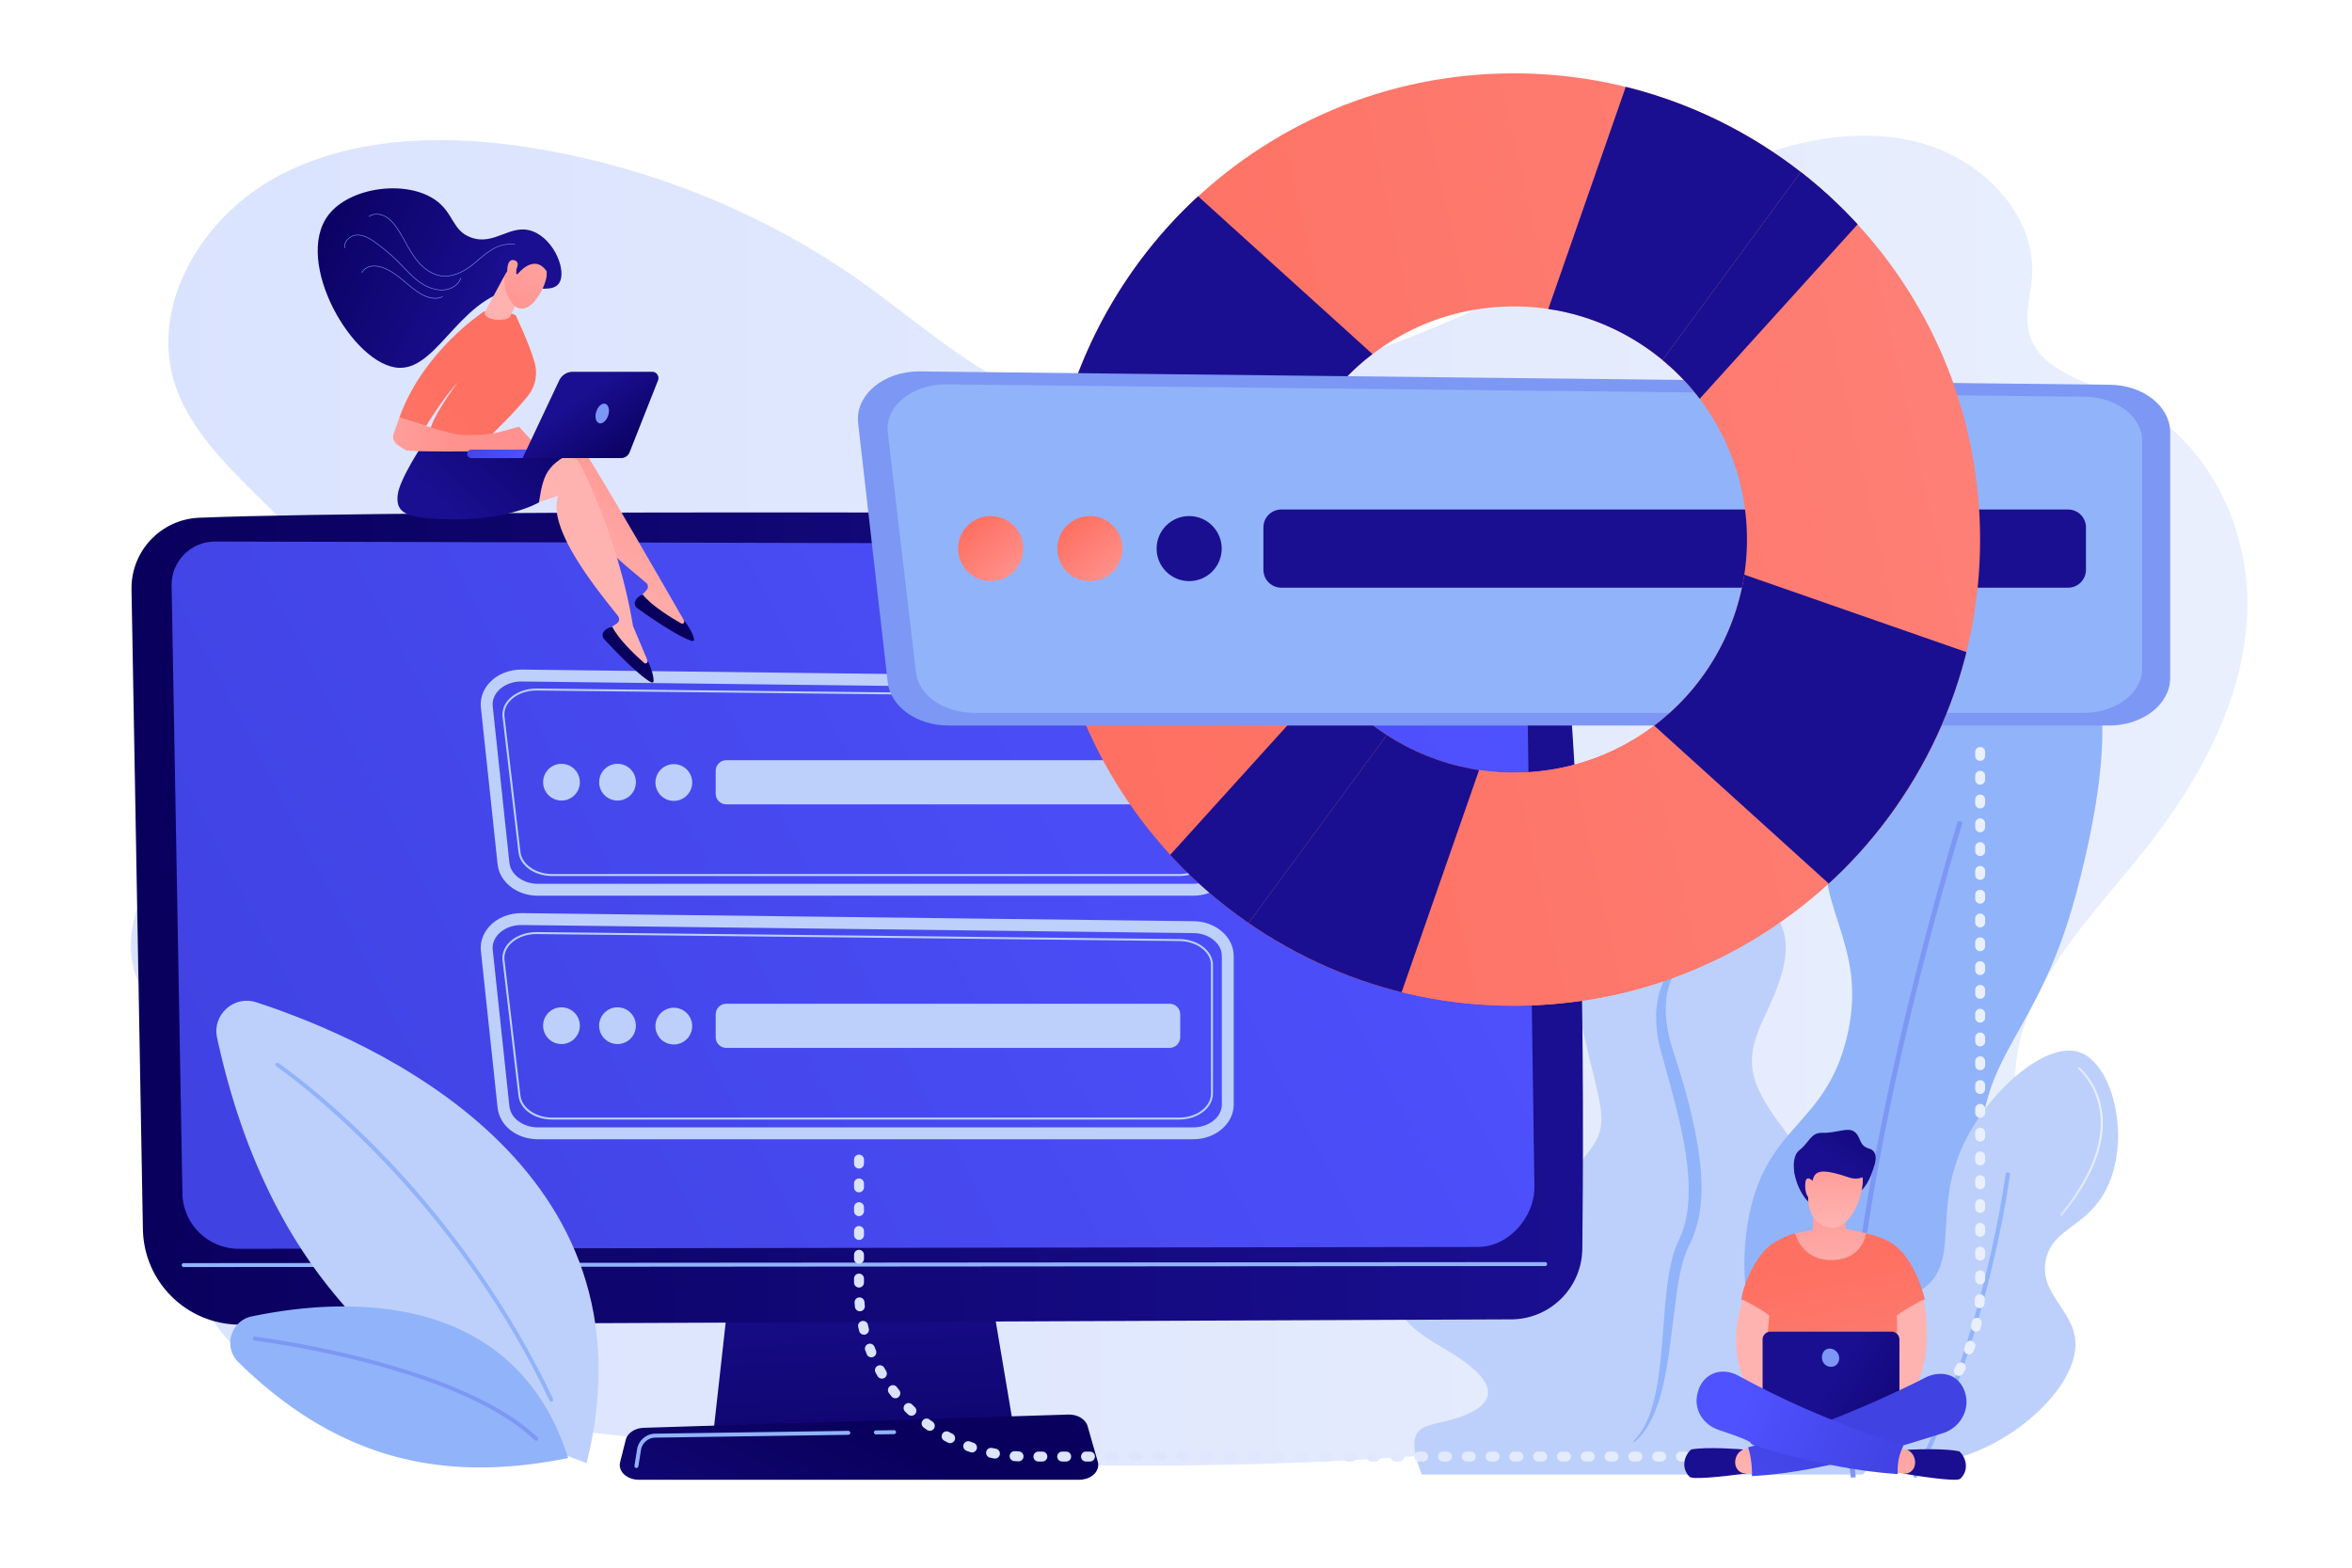 <svg xmlns="http://www.w3.org/2000/svg" viewBox="0 0 2475 1650" xmlns:v="https://vecta.io/nano"><path d="M0 0h2475v1650H0z" fill="#fff"/><linearGradient id="A" gradientUnits="userSpaceOnUse" x1="137.691" y1="842.688" x2="2365" y2="842.688"><stop offset="0" stop-color="#dae3fe"/><stop offset="1" stop-color="#e9effd"/></linearGradient><path d="M2234.39 418.741c-37.539-16.757-86.363-27.881-98.29-65.35-6.469-20.324.919-41.973 2.219-63.154 3.867-63.034-50.181-120.363-114.278-138.919s-134.428-4.781-195.355 21.595-115.003 64.642-171.842 98.145c-149.235 87.964-319.837 143.545-494.883 161.338-92.91-1.612-170.179-73.598-245.575-128.739-101.763-74.425-222.828-125.277-349.628-146.858-92.239-15.699-192.222-14.909-273.872 28.436S155.774 323.651 185.137 407.464c36.993 105.592 189.302 165.774 182.337 276.768-3.083 49.159-39.135 90.939-78.595 123.259s-84.495 59.526-116.408 98.54-48.034 95.261-21.292 137.581c30.849 48.82 109.948 68.154 117.66 124.495 6.614 48.308-45.667 85.067-60.571 131.71-16.499 51.64 17.361 108.12 65.085 137.936s106.292 38.923 162.962 46.738c491.68 67.809 997.4 90.762 1482.304-11.538 48.67-10.268 97.876-22.098 140.574-46.369s78.638-62.978 86.981-109.277c10.662-59.184-24.355-117.398-25.564-177.417-1.863-92.497 73.679-167.374 132.918-241.181 58.862-73.337 106.522-158.797 111.157-250.616s-42.078-189.974-130.295-229.352zm-1065.089 13.622l11.562-.617a181.17 181.17 0 0 1-11.562.617z" fill="url(#A)"/><path d="M1960.25 1551.986s88.309-99.094 73.954-192.769-86.019-82.502-117.907-27.108-60.554 47.79-41.608-4.288 42.689-85.976 3.432-137.818-43.328-73.87-21.27-120.128 49.756-111.804-38.012-135.192-175.201 48.466-154.734 142.506 32.761 104.284 4.571 139.119-16.442 49.142-12.448 71.815-39.073 27.982-38.156-3.954 55.702-107.312 18.309-142.477-110.682-35.545-129.451 45.765 41.368 117.851 38.374 147.259-35.291-15.184-63.423 14.795 9.745 53.526 37.617 69.772 69.901 45.362 29.91 66.505-77.857.909-53.358 66.198h464.2z" fill="#bdd0fb"/><path d="M1778.702 1002.497c-2.882 1.367-5.41 3.08-7.875 4.918-2.454 1.841-4.718 3.885-6.825 6.054-4.254 4.316-7.847 9.175-10.771 14.344-5.867 10.353-9.006 21.878-10.051 33.414-.185 1.445-.238 2.89-.316 4.336-.059 1.447-.159 2.898-.12 4.341l.026 4.341.235 4.327.131 2.165.237 2.151.484 4.306c.484 2.84.823 5.719 1.436 8.537.582 2.825 1.157 5.659 1.92 8.442l1.079 4.196 1.12 4.055 4.511 16.191c5.971 21.578 11.724 43.147 16.246 64.828 4.398 21.667 7.443 43.572 6.757 65.214-.158 5.404-.56 10.788-1.34 16.1-.751 5.316-1.788 10.586-3.31 15.713-1.502 5.129-3.352 10.16-5.711 14.973-2.62 5.448-4.665 11.099-6.266 16.698-3.018 11.244-4.801 22.488-6.162 33.686-1.32 11.202-2.345 22.362-3.159 33.504-1.713 22.267-3.182 44.464-6.778 66.355-.454 2.735-.935 5.466-1.511 8.176-.506 2.728-1.167 5.418-1.792 8.12-.578 2.715-1.412 5.361-2.106 8.051-.393 1.331-.84 2.646-1.257 3.971-.429 1.322-.822 2.658-1.345 3.948l-1.481 3.908c-.496 1.303-1.123 2.553-1.679 3.835-1.072 2.585-2.478 5.018-3.762 7.523-2.867 4.853-6.231 9.483-10.336 13.616l1.002.884c4.553-3.932 8.427-8.458 11.807-13.262 3.223-4.876 6.036-9.983 8.319-15.259 4.704-10.524 7.799-21.511 10.339-32.529 5.074-22.071 7.481-44.425 10.218-66.576l4.328-33.077c1.69-10.932 3.804-21.771 6.956-32.152 1.665-5.166 3.53-10.129 5.944-14.898 2.758-5.367 4.928-10.93 6.696-16.559 1.789-5.63 3.033-11.353 3.959-17.084.957-5.733 1.501-11.487 1.784-17.227 1.076-23-2.122-45.641-6.422-67.851-4.393-22.223-10.33-44.066-16.968-65.65l-5.102-16.149-1.314-4.022-1.202-3.918c-.855-2.605-1.494-5.244-2.195-7.876-.741-2.628-1.207-5.287-1.829-7.935l-.69-3.993c-.244-1.332-.458-2.665-.609-4.001-.832-5.343-1.035-10.711-1.091-16.075a82.37 82.37 0 0 1 1.502-16.002c1.053-5.267 2.49-10.497 4.631-15.528 1.103-2.498 2.292-4.979 3.693-7.369 1.335-2.425 2.892-4.752 4.576-7.011 3.386-4.481 7.397-8.757 12.159-12.139l-.72-1.079z" fill="#91b3fa"/><path d="M1966.702 1338.156c-2.634 17.536-6.377 34.924-10.952 52.074-2.301 8.574-4.835 17.092-7.639 25.528-.665 2.119-1.454 4.203-2.175 6.306-.714 2.105-1.5 4.188-2.281 6.272-1.49 4.191-3.177 8.318-4.819 12.458-1.767 4.097-3.482 8.212-5.411 12.247-1.787 4.089-3.836 8.074-5.814 12.087-4.154 7.942-8.539 15.782-13.412 23.387-4.854 7.614-10.224 14.95-15.936 22.097-5.83 7.069-12.178 13.789-18.897 20.311l.951.927c7.781-5.604 14.942-11.923 21.543-18.693 6.485-6.852 12.413-14.128 17.832-21.697 5.23-7.663 10.166-15.501 14.424-23.628 2.072-4.082 4.214-8.142 6.088-12.297 1.949-4.132 3.648-8.345 5.414-12.535l4.79-12.722c.778-2.126 1.486-4.271 2.161-6.422l2.03-6.454c2.666-8.615 4.858-17.334 6.751-26.094 3.717-17.529 6.318-35.243 6.758-53.076l-1.406-.076z" opacity=".62" fill="#fff"/><path d="M1943.349 1528.847c59.887 11.315 136.365-50.382 161.002-117.784 25.354-69.363-21.133-98.421-20.774-194.672.408-109.338 60.597-125.816 100.41-273.195 8.983-33.251 60.964-225.676-3.462-261.743-59.569-33.349-226.892 62.359-256.219 184.856-20.911 87.347 43.732 124.021 19.043 225.754-21.663 89.264-78.596 90.555-100.41 176.677-26.556 104.846 21.778 245.251 100.41 260.107z" fill="#91b3fa"/><path d="M1947.698 1555.336c-16.144-117.803 15.35-299.545 44.613-431.264 31.682-142.608 67.64-258.931 68-260.09l4.984 1.382c-.359 1.157-36.268 117.325-67.909 259.751-29.176 131.336-60.587 312.477-44.536 429.591l-5.152.63z" fill="#7d97f4"/><path d="M1985.115 1530.892c-56.456-27.796-75.78-123.246-43.688-154.268 21.684-20.96 52.779 1.086 82.777-20.641 38.302-27.742 10.126-79.989 40.239-147.749 25.626-57.665 87.096-112.231 123.017-101.035 37.601 11.72 57.405 98.676 25.293 151.009-20.883 34.032-52.849 35.704-59.784 67.356-8.047 36.728 30.829 53.477 31.042 89.084.38 63.961-124.21 153.016-198.896 116.244z" fill="#bdd0fb"/><path d="M2015.58 1555.336a2.39 2.39 0 0 1-1.002-.219c-1.143-.524-1.62-1.824-1.065-2.903 74.845-145.735 96.792-314.8 97.005-316.491.15-1.192 1.296-2.044 2.555-1.901s2.162 1.223 2.011 2.414c-.214 1.698-22.255 171.49-97.434 317.874-.398.775-1.217 1.226-2.07 1.226z" fill="#91b3fa"/><linearGradient id="B" gradientUnits="userSpaceOnUse" x1="2168.035" y1="1201.462" x2="2212.78" y2="1201.462"><stop offset="0" stop-color="#dae3fe"/><stop offset="1" stop-color="#e9effd"/></linearGradient><path d="M2169.134 1279.507c-.236 0-.474-.072-.675-.219a1 1 0 0 1-.192-1.457c23.625-28.655 49.808-71.704 40.382-114.069-5.613-25.231-21.413-38.39-21.572-38.52-.459-.375-.509-1.03-.112-1.464s1.092-.482 1.55-.105c.672.549 16.521 13.752 22.285 39.662 5.298 23.813 2.52 63.229-40.799 115.772-.216.262-.54.4-.867.4z" fill="url(#B)"/><path d="M1980.025 1518.165c-.351 0-.695-.158-.907-.451-36.306-50.07-48.687-88.758-36.798-114.988 10.57-23.321 37.26-27.661 37.528-27.703.601-.088 1.163.293 1.26.859s-.309 1.099-.908 1.192c-.256.039-25.793 4.222-35.871 26.495-11.553 25.535.761 63.543 36.601 112.971.343.474.216 1.12-.285 1.444-.19.122-.406.181-.62.181z" fill="#f0f0f0"/><linearGradient id="C" gradientUnits="userSpaceOnUse" x1="915.411" y1="1631.984" x2="898.974" y2="1306.549"><stop offset="0" stop-color="#09005d"/><stop offset="1" stop-color="#1a0f91"/></linearGradient><path d="M778.058 1262.529l-27.299 244.828h316.714l-41.252-244.828z" fill="url(#C)"/><linearGradient id="D" gradientUnits="userSpaceOnUse" x1="916.433" y1="1509.184" x2="765.221" y2="1841.194"><stop offset="0" stop-color="#09005d"/><stop offset="1" stop-color="#1a0f91"/></linearGradient><path d="M1135.693 1557.449H672.161c-12.593 0-22.049-8.964-19.615-18.594l5.948-23.523c1.789-7.074 9.572-12.268 18.815-12.556l446.862-13.944c9.657-.301 18.208 4.825 20.312 12.177l10.723 37.467c2.785 9.733-6.717 18.973-19.513 18.973z" fill="url(#D)"/><path d="M921.688 1509.724a2.09 2.09 0 0 1-2.086-2.057 2.09 2.09 0 0 1 2.056-2.118l19.149-.279h.032a2.09 2.09 0 0 1 2.086 2.056 2.09 2.09 0 0 1-2.056 2.118l-19.149.279c-.01.001-.02.001-.032.001zm-251.979 35.332a2.07 2.07 0 0 1-.332-.026c-1.138-.181-1.914-1.251-1.731-2.389l2.732-17.11c1.511-9.471 9.569-16.445 19.159-16.588l203.1-2.969c1.081-.008 2.1.905 2.118 2.056a2.09 2.09 0 0 1-2.057 2.118l-203.1 2.969c-7.558.112-13.908 5.609-15.099 13.07l-2.732 17.11c-.164 1.028-1.051 1.759-2.058 1.759z" fill="#91b3fa"/><linearGradient id="E" gradientUnits="userSpaceOnUse" x1="144.785" y1="980.065" x2="1663.068" y2="953.034"><stop offset="0" stop-color="#09005d"/><stop offset="1" stop-color="#1a0f91"/></linearGradient><path d="M138.387 620.456l11.984 673.398c.986 55.396 45.936 99.911 101.339 100.354l1340.66-5.583c40.231-1.309 72.258-34.093 72.703-74.342 1.731-156.52 2.369-532.835-27.875-707-6.369-36.677-37.903-63.627-75.126-64.155-206.199-2.925-1118.484-7.63-1352.417 1.79-40.344 1.624-71.986 35.166-71.268 75.538z" fill="url(#E)"/><linearGradient id="F" gradientUnits="userSpaceOnUse" x1="259.9" y1="1268.589" x2="1563.901" y2="592.59"><stop offset="0" stop-color="#4042e2"/><stop offset="1" stop-color="#4f52ff"/></linearGradient><path d="M180.583 616.426l11.386 639.775c.576 32.343 27.007 58.235 59.356 58.143l1304.159-1.919c32.071-.091 59.638-31.54 59.187-63.608l-9.1-634.098c-.323-22.929-18.923-41.39-41.854-41.54l-1337.19-3.217c-25.649-.167-46.401 20.821-45.944 46.464z" fill="url(#F)"/><path d="M193.311 1333.606a2.09 2.09 0 0 1-2.089-2.085c-.001-1.154.932-2.089 2.085-2.089l1432.645-1.084a2.09 2.09 0 0 1 2.089 2.085c.001 1.154-.932 2.089-2.085 2.089l-1432.645 1.084z" fill="#91b3fa"/><g fill="#bdd0fb"><path d="M1255.696 942.738H565.985c-22.143 0-40.361-14.287-42.379-33.233l-17.56-164.844c-.996-9.346 2.142-18.542 8.836-25.898 8.263-9.079 20.764-14.13 34.14-14.033l707.271 8.498c23.136.278 41.96 16.688 41.96 36.579v156.347c0 20.173-19.09 36.584-42.557 36.584zM548.428 717.249c-9.552 0-18.603 3.698-24.285 9.942-4.251 4.673-6.257 10.406-5.646 16.144l17.56 164.846c1.317 12.357 14.462 22.036 29.928 22.036h689.711c16.561 0 30.035-10.794 30.035-24.062V749.807c0-13.069-13.273-23.862-29.589-24.057l-707.271-8.498-.443-.003zm692.215 204.776H581.222c-18.63 0-33.935-10.684-35.601-24.852l-16.789-142.75c-.744-6.329 1.426-12.685 6.111-17.896 6.79-7.552 18.1-11.99 30-11.852l676.21 7.358c19.429.212 35.235 12.458 35.235 27.299v135.391c.001 15.055-16.035 27.302-35.745 27.302zM564.426 726.758c-11.216 0-21.628 4.154-27.931 11.165-4.34 4.827-6.273 10.448-5.59 16.256l16.789 142.75c1.517 12.903 16.245 23.01 33.528 23.01h659.421c18.56 0 33.659-11.311 33.659-25.215V759.331c0-13.703-14.88-25.012-33.171-25.212l-676.21-7.359-.495-.002zm666.381 119.824H764.249c-6.148 0-11.133-4.984-11.133-11.133v-24.203c0-6.149 4.984-11.133 11.133-11.133h466.558c6.148 0 11.133 4.984 11.133 11.133v24.203c0 6.148-4.984 11.133-11.133 11.133z"/><circle transform="matrix(.16 -.987 .987 .16 -316.35 1274.871)" cx="591.04" cy="823.348" r="19.34"/><circle transform="matrix(.16 -.987 .987 .16 -266.824 1333.081)" cx="650.012" cy="823.348" r="19.34"/><circle transform="matrix(.29 -.957 .957 .29 -284.488 1263.316)" cx="708.983" cy="823.348" r="19.34"/><path d="M1255.696 1199.079H565.985c-22.142 0-40.361-14.287-42.379-33.233l-17.56-164.844c-.996-9.345 2.143-18.542 8.837-25.898 8.261-9.078 20.664-14.108 34.139-14.032l707.271 8.497c23.136.279 41.96 16.688 41.96 36.579v156.347c0 20.173-19.09 36.584-42.557 36.584zM548.427 973.59c-9.551 0-18.602 3.699-24.283 9.942-4.252 4.673-6.258 10.406-5.648 16.146l17.56 164.844c1.317 12.357 14.462 22.036 29.928 22.036h689.711c16.561 0 30.035-10.794 30.035-24.061V1006.15c0-13.07-13.273-23.862-29.589-24.057l-707.271-8.497-.443-.006zm692.216 204.774H581.222c-18.63 0-33.935-10.684-35.601-24.85l-16.789-142.751c-.744-6.33 1.426-12.685 6.11-17.894 6.693-7.445 17.685-11.856 29.485-11.856l.517.002 676.21 7.357c19.429.214 35.235 12.459 35.235 27.3v135.391c0 15.054-16.036 27.301-35.746 27.301zM564.426 983.1c-11.216 0-21.629 4.154-27.932 11.163-4.339 4.828-6.272 10.449-5.589 16.256l16.789 142.751c1.517 12.901 16.245 23.008 33.528 23.008h659.421c18.56 0 33.659-11.311 33.659-25.213v-135.391c0-13.702-14.88-25.013-33.171-25.213l-676.21-7.357c-.165-.004-.33-.004-.495-.004zm666.381 119.822H764.249c-6.148 0-11.133-4.984-11.133-11.133v-24.203c0-6.149 4.984-11.133 11.133-11.133h466.558c6.148 0 11.133 4.984 11.133 11.133v24.203c0 6.149-4.984 11.133-11.133 11.133z"/><circle transform="matrix(.16 -.987 .987 .16 -569.38 1490.15)" cx="591.04" cy="1079.688" r="19.34"/><circle transform="matrix(.16 -.987 .987 .16 -519.855 1548.36)" cx="650.012" cy="1079.688" r="19.34"/><circle transform="matrix(.29 -.957 .957 .29 -529.83 1445.373)" cx="708.983" cy="1079.688" r="19.34"/></g><linearGradient id="G" gradientUnits="userSpaceOnUse" x1="1155.207" y1="666.174" x2="3176.418" y2="212.323"><stop offset="0" stop-color="#fe7062"/><stop offset="1" stop-color="#ff928e"/></linearGradient><use href="#I" fill="url(#G)"/><defs><path id="H" d="M1843.366 145.89C1610.31 7.601 1309.275 84.426 1170.987 317.482s-61.464 534.091 171.592 672.38 534.091 61.464 672.38-171.592 61.463-534.091-171.593-672.38zm-375.591 632.979c-116.528-69.144-154.941-219.661-85.796-336.19s219.661-154.941 336.19-85.796 154.94 219.662 85.796 336.19-219.662 154.94-336.19 85.796z"/><path id="I" d="M1592.972 77.194c-270.996 0-490.682 219.686-490.682 490.682s219.686 490.682 490.682 490.682 490.682-219.686 490.682-490.682-219.686-490.682-490.682-490.682zm0 736.023c-135.498 0-245.341-109.843-245.341-245.341s109.843-245.341 245.341-245.341 245.341 109.843 245.341 245.341-109.843 245.341-245.341 245.341z"/><path id="J" d="M1716.963 563.522l-68.991 116.269 399.914 361.939 178.39-300.638z"/><path id="K" d="M1468.387 573.231l68.991-116.269-399.915-361.938-178.389 300.637z"/><path id="L" d="M1587.82 444.089l116.269 68.991 361.939-399.915-300.637-178.389z"/><path id="M" d="M1597.529 692.664l-116.269-68.99-361.938 399.915 300.637 178.389z"/></defs><clipPath id="N"><use href="#H"/></clipPath><g clip-path="url(#N)"><linearGradient id="O" gradientUnits="userSpaceOnUse" x1="1250.133" y1="994.376" x2="3173.251" y2="411.166"><stop offset="0" stop-color="#cb236d"/><stop offset="1" stop-color="#4c246d"/></linearGradient><use href="#J" fill="url(#O)"/><linearGradient id="P" gradientUnits="userSpaceOnUse" x1="4759.904" y1="2407.762" x2="4435.84" y2="2218.96"><stop offset="0" stop-color="#09005d"/><stop offset="1" stop-color="#1a0f91"/></linearGradient><use href="#K" fill="url(#P)"/></g><g clip-path="url(#N)"><linearGradient id="Q" gradientUnits="userSpaceOnUse" x1="16.517" y1="3283.796" x2="205.319" y2="2959.732"><stop offset="0" stop-color="#09005d"/><stop offset="1" stop-color="#1a0f91"/></linearGradient><use href="#L" fill="url(#Q)"/><linearGradient id="R" gradientUnits="userSpaceOnUse" x1="2734.231" y1="-1401.08" x2="2545.43" y2="-1077.017"><stop offset="0" stop-color="#09005d"/><stop offset="1" stop-color="#1a0f91"/></linearGradient><use href="#M" fill="url(#R)"/></g><path d="M2219.408 763.623H998.139c-33.287 0-61.066-19.821-64.016-45.678L903.03 445.468c-3.378-29.604 26.832-54.985 64.94-54.558l1252.363 14.046c35.131.394 63.345 22.715 63.345 50.115v258.432c0 27.68-28.775 50.12-64.27 50.12z" fill="#7d97f4"/><path d="M2192.755 750.27H1025.119c-31.825 0-58.384-18.387-61.205-42.373L934.187 455.13c-3.23-27.463 25.654-51.008 62.088-50.611l1197.364 13.03c33.588.365 60.563 21.072 60.563 46.49v239.738c0 25.677-27.511 46.493-61.447 46.493z" fill="#91b3fa"/><linearGradient id="S" gradientUnits="userSpaceOnUse" x1="2106.504" y1="-118.097" x2="1959.489" y2="178.933"><stop offset="0" stop-color="#09005d"/><stop offset="1" stop-color="#1a0f91"/></linearGradient><path d="M2176.23 618.532h-827.917c-10.395 0-18.821-8.427-18.821-18.821v-44.639c0-10.395 8.427-18.821 18.821-18.821h827.917c10.395 0 18.821 8.427 18.821 18.821v44.639c0 10.395-8.426 18.821-18.821 18.821z" fill="url(#S)"/><linearGradient id="T" gradientUnits="userSpaceOnUse" x1="1021.353" y1="552.853" x2="1068.829" y2="607.933"><stop offset="0" stop-color="#fe7062"/><stop offset="1" stop-color="#ff928e"/></linearGradient><circle cx="1042.505" cy="577.392" r="34.245" fill="url(#T)"/><linearGradient id="U" gradientUnits="userSpaceOnUse" x1="1125.773" y1="552.853" x2="1173.25" y2="607.933"><stop offset="0" stop-color="#fe7062"/><stop offset="1" stop-color="#ff928e"/></linearGradient><circle cx="1146.925" cy="577.392" r="34.245" fill="url(#U)"/><linearGradient id="V" gradientUnits="userSpaceOnUse" x1="1732.931" y1="-141.281" x2="1537.912" y2="149.748"><stop offset="0" stop-color="#09005d"/><stop offset="1" stop-color="#1a0f91"/></linearGradient><circle cx="1251.346" cy="577.392" r="34.245" fill="url(#V)"/><defs><path id="W" d="M2240.512 577.264l-496.338 566.221-476.932-108.623 705.859-960.179z"/></defs><clipPath id="X"><use href="#W"/></clipPath><g clip-path="url(#X)"><use href="#I" fill="url(#G)"/><defs><path id="Y" d="M1843.366 145.89C1610.31 7.601 1309.275 84.426 1170.987 317.482s-61.464 534.091 171.592 672.38 534.091 61.464 672.38-171.592 61.463-534.091-171.593-672.38zm-375.591 632.979c-116.528-69.144-154.941-219.661-85.796-336.19s219.661-154.941 336.19-85.796 154.94 219.662 85.796 336.19-219.662 154.94-336.19 85.796z"/></defs><clipPath id="Z"><use href="#Y"/></clipPath><g clip-path="url(#Z)"><linearGradient id="a" gradientUnits="userSpaceOnUse" x1="75.028" y1="-309.952" x2="399.092" y2="-121.151"><stop offset="0" stop-color="#09005d"/><stop offset="1" stop-color="#1a0f91"/></linearGradient><use href="#J" fill="url(#a)"/><linearGradient id="b" gradientUnits="userSpaceOnUse" x1="2411.49" y1="-2.059" x2="488.373" y2="581.151"><stop offset="0" stop-color="#cb236d"/><stop offset="1" stop-color="#4c246d"/></linearGradient><use href="#K" fill="url(#b)"/></g><g clip-path="url(#Z)"><linearGradient id="c" gradientUnits="userSpaceOnUse" x1="-209.772" y1="2504.871" x2="-84.933" y2="2359.156"><stop offset="0" stop-color="#09005d"/><stop offset="1" stop-color="#1a0f91"/></linearGradient><use href="#L" fill="url(#c)"/><linearGradient id="d" gradientUnits="userSpaceOnUse" x1="3017.341" y1="-927.166" x2="2892.502" y2="-781.451"><stop offset="0" stop-color="#09005d"/><stop offset="1" stop-color="#1a0f91"/></linearGradient><use href="#M" fill="url(#d)"/></g></g><linearGradient id="e" gradientUnits="userSpaceOnUse" x1="898.71" y1="1162.232" x2="2088.948" y2="1162.232"><stop offset="0" stop-color="#dae3fe"/><stop offset="1" stop-color="#e9effd"/></linearGradient><path d="M1898.281 1538.253h-4.174a5.22 5.22 0 0 1-5.217-5.217 5.22 5.22 0 0 1 5.217-5.217h4.174a5.22 5.22 0 0 1 5.217 5.217 5.22 5.22 0 0 1-5.217 5.217zm-25.044 0h-4.174a5.22 5.22 0 0 1-5.217-5.217 5.22 5.22 0 0 1 5.217-5.217h4.174a5.22 5.22 0 0 1 5.218 5.217 5.22 5.22 0 0 1-5.218 5.217zm-25.044 0h-4.174a5.22 5.22 0 0 1-5.218-5.217 5.22 5.22 0 0 1 5.218-5.217h4.174a5.22 5.22 0 0 1 5.217 5.217 5.22 5.22 0 0 1-5.217 5.217zm-25.043 0h-4.174a5.22 5.22 0 0 1-5.217-5.217 5.22 5.22 0 0 1 5.217-5.217h4.174a5.22 5.22 0 0 1 5.217 5.217 5.22 5.22 0 0 1-5.217 5.217zm-25.044 0h-4.174a5.22 5.22 0 0 1-5.217-5.217 5.22 5.22 0 0 1 5.217-5.217h4.174a5.22 5.22 0 0 1 5.218 5.217 5.22 5.22 0 0 1-5.218 5.217zm-25.044 0h-4.174a5.22 5.22 0 0 1-5.218-5.217 5.22 5.22 0 0 1 5.218-5.217h4.174a5.22 5.22 0 0 1 5.218 5.217 5.22 5.22 0 0 1-5.218 5.217zm-25.044 0h-4.174a5.22 5.22 0 0 1-5.218-5.217 5.22 5.22 0 0 1 5.218-5.217h4.174a5.22 5.22 0 0 1 5.217 5.217 5.22 5.22 0 0 1-5.217 5.217zm-25.044 0h-4.174a5.22 5.22 0 0 1-5.217-5.217 5.22 5.22 0 0 1 5.217-5.217h4.174a5.22 5.22 0 0 1 5.218 5.217 5.22 5.22 0 0 1-5.218 5.217zm-25.044 0h-4.174a5.22 5.22 0 0 1-5.217-5.217 5.22 5.22 0 0 1 5.217-5.217h4.174a5.22 5.22 0 0 1 5.217 5.217 5.22 5.22 0 0 1-5.217 5.217zm-25.044 0h-4.174a5.22 5.22 0 0 1-5.218-5.217 5.22 5.22 0 0 1 5.218-5.217h4.174a5.22 5.22 0 0 1 5.217 5.217 5.22 5.22 0 0 1-5.217 5.217zm-25.044 0h-4.174a5.22 5.22 0 0 1-5.218-5.217 5.22 5.22 0 0 1 5.218-5.217h4.174a5.22 5.22 0 0 1 5.218 5.217 5.22 5.22 0 0 1-5.218 5.217zm-25.044 0h-4.174a5.22 5.22 0 0 1-5.217-5.217 5.22 5.22 0 0 1 5.217-5.217h4.174a5.22 5.22 0 0 1 5.218 5.217 5.22 5.22 0 0 1-5.218 5.217zm-25.043 0h-4.174a5.22 5.22 0 0 1-5.218-5.217 5.22 5.22 0 0 1 5.218-5.217h4.174a5.22 5.22 0 0 1 5.217 5.217 5.22 5.22 0 0 1-5.217 5.217zm-25.044 0h-4.174a5.22 5.22 0 0 1-5.217-5.217 5.22 5.22 0 0 1 5.217-5.217h4.174a5.22 5.22 0 0 1 5.217 5.217 5.22 5.22 0 0 1-5.217 5.217zm-25.044 0h-4.174a5.22 5.22 0 0 1-5.217-5.217 5.22 5.22 0 0 1 5.217-5.217h4.174a5.22 5.22 0 0 1 5.218 5.217 5.22 5.22 0 0 1-5.218 5.217zm-25.044 0h-4.174a5.22 5.22 0 0 1-5.218-5.217 5.22 5.22 0 0 1 5.218-5.217h4.174a5.22 5.22 0 0 1 5.217 5.217 5.22 5.22 0 0 1-5.217 5.217zm-25.044 0h-4.174a5.22 5.22 0 0 1-5.217-5.217 5.22 5.22 0 0 1 5.217-5.217h4.174a5.22 5.22 0 0 1 5.217 5.217 5.22 5.22 0 0 1-5.217 5.217zm-25.044 0h-4.174a5.22 5.22 0 0 1-5.218-5.217 5.22 5.22 0 0 1 5.218-5.217h4.174a5.22 5.22 0 0 1 5.218 5.217 5.22 5.22 0 0 1-5.218 5.217zm-25.044 0h-4.174a5.22 5.22 0 0 1-5.217-5.217 5.22 5.22 0 0 1 5.217-5.217h4.174a5.22 5.22 0 0 1 5.217 5.217 5.22 5.22 0 0 1-5.217 5.217zm-25.043 0h-4.174a5.22 5.22 0 0 1-5.217-5.217 5.22 5.22 0 0 1 5.217-5.217h4.174a5.22 5.22 0 0 1 5.218 5.217 5.22 5.22 0 0 1-5.218 5.217zm-25.044 0h-4.174a5.22 5.22 0 0 1-5.218-5.217 5.22 5.22 0 0 1 5.218-5.217h4.174a5.22 5.22 0 0 1 5.218 5.217 5.22 5.22 0 0 1-5.218 5.217zm-25.044 0h-4.174a5.22 5.22 0 0 1-5.217-5.217 5.22 5.22 0 0 1 5.217-5.217h4.174a5.22 5.22 0 0 1 5.218 5.217 5.22 5.22 0 0 1-5.218 5.217zm-25.044 0h-4.174a5.22 5.22 0 0 1-5.217-5.217 5.22 5.22 0 0 1 5.217-5.217h4.174a5.22 5.22 0 0 1 5.218 5.217 5.22 5.22 0 0 1-5.218 5.217zm-25.044 0h-4.174a5.22 5.22 0 0 1-5.218-5.217 5.22 5.22 0 0 1 5.218-5.217h4.174a5.22 5.22 0 0 1 5.217 5.217 5.22 5.22 0 0 1-5.217 5.217zm-25.044 0h-4.174a5.22 5.22 0 0 1-5.218-5.217 5.22 5.22 0 0 1 5.218-5.217h4.174a5.22 5.22 0 0 1 5.218 5.217 5.22 5.22 0 0 1-5.218 5.217zm-25.044 0h-4.174a5.22 5.22 0 0 1-5.217-5.217 5.22 5.22 0 0 1 5.217-5.217h4.174a5.22 5.22 0 0 1 5.218 5.217 5.22 5.22 0 0 1-5.218 5.217zm-25.043 0h-4.174a5.22 5.22 0 0 1-5.218-5.217 5.22 5.22 0 0 1 5.218-5.217h4.174a5.22 5.22 0 0 1 5.217 5.217 5.22 5.22 0 0 1-5.217 5.217zm-25.044 0h-4.174a5.22 5.22 0 0 1-5.218-5.217 5.22 5.22 0 0 1 5.218-5.217h4.174a5.22 5.22 0 0 1 5.218 5.217 5.22 5.22 0 0 1-5.218 5.217zm-25.044 0h-4.174a5.22 5.22 0 0 1-5.217-5.217 5.22 5.22 0 0 1 5.217-5.217h4.174a5.22 5.22 0 0 1 5.217 5.217 5.22 5.22 0 0 1-5.217 5.217zm-25.044 0h-4.174a5.22 5.22 0 0 1-5.218-5.217 5.22 5.22 0 0 1 5.218-5.217h4.174a5.22 5.22 0 0 1 5.218 5.217 5.22 5.22 0 0 1-5.218 5.217zm-25.044 0h-4.174a5.22 5.22 0 0 1-5.218-5.217 5.22 5.22 0 0 1 5.218-5.217h4.174a5.22 5.22 0 0 1 5.217 5.217 5.22 5.22 0 0 1-5.217 5.217zm-25.044 0h-4.174a5.22 5.22 0 0 1-5.218-5.217 5.22 5.22 0 0 1 5.218-5.217h4.174a5.22 5.22 0 0 1 5.217 5.217 5.22 5.22 0 0 1-5.217 5.217zm-25.044 0h-4.174a5.22 5.22 0 0 1-5.217-5.217 5.22 5.22 0 0 1 5.217-5.217h4.174a5.22 5.22 0 0 1 5.218 5.217 5.22 5.22 0 0 1-5.218 5.217zm-25.037-.196c-.08 0-.16-.002-.24-.006l-4.297-.249a5.22 5.22 0 0 1-4.836-5.574 5.21 5.21 0 0 1 5.572-4.836l4.034.236a5.22 5.22 0 0 1 4.976 5.448 5.22 5.22 0 0 1-5.209 4.981zm847.293-.183a5.22 5.22 0 0 1-5.201-4.875 5.22 5.22 0 0 1 4.863-5.548l4.037-.314a5.24 5.24 0 0 1 5.663 4.73 5.22 5.22 0 0 1-4.729 5.664l-4.284.33-.349.013zm-872.134-2.739a5.24 5.24 0 0 1-.983-.092l-4.208-.854a5.22 5.22 0 0 1-4.006-6.196 5.22 5.22 0 0 1 6.197-4.007l3.971.805a5.22 5.22 0 0 1-.971 10.344zm896.918-.65a5.22 5.22 0 0 1-1.071-10.325l3.955-.88a5.22 5.22 0 0 1 6.273 3.885 5.22 5.22 0 0 1-3.885 6.273l-4.191.933c-.363.075-.725.114-1.081.114zm-921.1-5.774a5.21 5.21 0 0 1-1.696-.285l-4.048-1.447c-2.703-1.001-4.08-4.005-3.078-6.705s4.002-4.082 6.705-3.078l3.811 1.362a5.22 5.22 0 0 1 3.239 6.63c-.743 2.161-2.767 3.523-4.933 3.523zm945.166-1.115a5.22 5.22 0 0 1-1.789-10.121l3.796-1.439c2.681-1.048 5.71.265 6.764 2.949a5.22 5.22 0 0 1-2.949 6.764l-4.034 1.529c-.589.216-1.194.318-1.788.318zm-968.184-8.694a5.19 5.19 0 0 1-2.376-.577l-3.794-2.003a5.22 5.22 0 0 1-2.09-7.076c1.378-2.533 4.542-3.469 7.076-2.091l3.569 1.885a5.22 5.22 0 0 1 2.262 7.023c-.925 1.801-2.753 2.839-4.647 2.839zm991.032-1.562c-1.86 0-3.658-.995-4.6-2.747a5.22 5.22 0 0 1 2.124-7.066l3.549-1.963c2.503-1.423 5.689-.548 7.115 1.955a5.22 5.22 0 0 1-1.954 7.115l-3.767 2.085c-.787.422-1.633.621-2.467.621zm-1012.406-11.407a5.2 5.2 0 0 1-3.003-.954l-3.481-2.527a5.22 5.22 0 0 1-1.068-7.3 5.22 5.22 0 0 1 7.3-1.068l3.265 2.368a5.22 5.22 0 0 1 1.254 7.272c-1.015 1.441-2.628 2.209-4.267 2.209zm1033.553-1.981a5.21 5.21 0 0 1-4.201-2.12c-1.712-2.317-1.22-5.584 1.099-7.296l3.237-2.446a5.22 5.22 0 0 1 7.32.931 5.22 5.22 0 0 1-.932 7.319l-3.427 2.592a5.2 5.2 0 0 1-3.096 1.02zm-1052.887-13.879a5.2 5.2 0 0 1-3.584-1.427l-3.085-2.986c-2.046-2.028-2.061-5.332-.034-7.38a5.22 5.22 0 0 1 7.378-.035l2.91 2.819a5.22 5.22 0 0 1 .206 7.376 5.2 5.2 0 0 1-3.791 1.633zm1071.923-2.358c-1.35 0-2.7-.522-3.722-1.561a5.22 5.22 0 0 1 .065-7.378l2.853-2.872a5.22 5.22 0 0 1 7.378-.11 5.22 5.22 0 0 1 .11 7.378l-3.029 3.047a5.19 5.19 0 0 1-3.655 1.496zm-1088.836-16.068c-1.534 0-3.053-.673-4.083-1.967l-2.641-3.402c-1.74-2.297-1.287-5.57 1.011-7.308s5.571-1.286 7.308 1.011l2.482 3.198a5.22 5.22 0 0 1-.828 7.331c-.961.766-2.109 1.137-3.249 1.137zm1105.391-2.678c-1.106 0-2.22-.351-3.167-1.074a5.22 5.22 0 0 1-.972-7.315l2.417-3.238c1.694-2.334 4.958-2.845 7.288-1.149a5.22 5.22 0 0 1 1.151 7.288l-2.569 3.442c-1.028 1.341-2.579 2.046-4.148 2.046zm-1119.544-17.96a5.21 5.21 0 0 1-4.509-2.584l-2.128-3.732a5.22 5.22 0 0 1 2.029-7.094c2.521-1.402 5.695-.489 7.093 2.028l2.014 3.532a5.22 5.22 0 0 1-1.871 7.137 5.2 5.2 0 0 1-2.628.713zm1133.288-2.929a5.19 5.19 0 0 1-2.55-.668c-2.512-1.41-3.406-4.592-1.994-7.103l1.932-3.544c1.349-2.548 4.509-3.52 7.053-2.166a5.22 5.22 0 0 1 2.167 7.054l-2.054 3.764c-.957 1.706-2.729 2.663-4.554 2.663zm-1144.381-19.51a5.22 5.22 0 0 1-4.832-3.247l-1.582-4.011a5.22 5.22 0 0 1 3.02-6.734 5.22 5.22 0 0 1 6.732 3.021l1.49 3.779a5.22 5.22 0 0 1-4.828 7.192zm1155.031-3.116c-.625 0-1.26-.114-1.878-.353a5.22 5.22 0 0 1-2.988-6.746l1.413-3.797c.972-2.713 3.96-4.121 6.674-3.145a5.22 5.22 0 0 1 3.146 6.675l-1.498 4.025a5.22 5.22 0 0 1-4.869 3.341zm-1162.816-20.689a5.22 5.22 0 0 1-5.058-3.956l-.989-4.182a5.22 5.22 0 0 1 3.95-6.233c2.809-.626 5.603 1.137 6.232 3.95l.932 3.938a5.22 5.22 0 0 1-5.067 6.483zm1170.14-3.234c-.386 0-.778-.045-1.169-.135-2.809-.642-4.565-3.44-3.922-6.249l.858-3.96a5.21 5.21 0 0 1 6.157-4.066 5.22 5.22 0 0 1 4.066 6.157l-.909 4.196c-.554 2.418-2.703 4.057-5.081 4.057zm-1174.445-21.408a5.22 5.22 0 0 1-5.185-4.688l-.385-4.278a5.22 5.22 0 0 1 4.794-5.609c2.845-.206 5.384 1.92 5.609 4.793l.365 4.033a5.22 5.22 0 0 1-4.662 5.721c-.181.02-.36.028-.536.028zm1178.281-3.312c-.146 0-.292-.006-.439-.018-2.872-.238-5.005-2.76-4.766-5.631l.289-4.043c.172-2.876 2.62-5.118 5.521-4.896 2.876.171 5.068 2.643 4.896 5.519l-.307 4.284a5.22 5.22 0 0 1-5.194 4.785zm-1179.196-21.693a5.22 5.22 0 0 1-5.217-5.218v-4.174a5.22 5.22 0 0 1 5.217-5.217 5.22 5.22 0 0 1 5.218 5.217v4.174a5.22 5.22 0 0 1-5.218 5.218zm1179.804-3.332a5.22 5.22 0 0 1-5.218-5.217v-4.174a5.22 5.22 0 0 1 5.218-5.217 5.22 5.22 0 0 1 5.218 5.217v4.174a5.22 5.22 0 0 1-5.218 5.217zm-1179.804-21.712a5.22 5.22 0 0 1-5.217-5.217v-4.174a5.22 5.22 0 0 1 5.217-5.218 5.22 5.22 0 0 1 5.218 5.218v4.174a5.22 5.22 0 0 1-5.218 5.217zm1179.804-3.332a5.22 5.22 0 0 1-5.218-5.218v-4.174a5.22 5.22 0 0 1 5.218-5.218 5.22 5.22 0 0 1 5.218 5.218v4.174a5.22 5.22 0 0 1-5.218 5.218zM903.927 1305.03a5.22 5.22 0 0 1-5.217-5.217v-4.174a5.22 5.22 0 0 1 5.217-5.217 5.22 5.22 0 0 1 5.218 5.217v4.174a5.22 5.22 0 0 1-5.218 5.217zm1179.804-3.332a5.22 5.22 0 0 1-5.218-5.217v-4.174a5.22 5.22 0 0 1 5.218-5.217 5.22 5.22 0 0 1 5.218 5.217v4.174a5.22 5.22 0 0 1-5.218 5.217zm-1179.804-21.712a5.22 5.22 0 0 1-5.217-5.218v-4.174a5.22 5.22 0 0 1 5.217-5.217 5.22 5.22 0 0 1 5.218 5.217v4.174a5.22 5.22 0 0 1-5.218 5.218zm1179.804-3.332a5.22 5.22 0 0 1-5.218-5.217v-4.174a5.22 5.22 0 0 1 5.218-5.217 5.22 5.22 0 0 1 5.218 5.217v4.174a5.22 5.22 0 0 1-5.218 5.217zm-1179.804-21.712a5.22 5.22 0 0 1-5.217-5.217v-4.174a5.22 5.22 0 0 1 5.217-5.218 5.22 5.22 0 0 1 5.218 5.218v4.174a5.22 5.22 0 0 1-5.218 5.217zm1179.804-3.332a5.22 5.22 0 0 1-5.218-5.218v-4.174a5.22 5.22 0 0 1 5.218-5.218 5.22 5.22 0 0 1 5.218 5.218v4.174a5.22 5.22 0 0 1-5.218 5.218zm-1179.804-21.712a5.22 5.22 0 0 1-5.217-5.217v-4.174a5.22 5.22 0 0 1 5.217-5.217 5.22 5.22 0 0 1 5.218 5.217v4.174a5.22 5.22 0 0 1-5.218 5.217zm1179.804-3.332a5.22 5.22 0 0 1-5.218-5.217v-4.174a5.22 5.22 0 0 1 5.218-5.217 5.22 5.22 0 0 1 5.218 5.217v4.174a5.22 5.22 0 0 1-5.218 5.217zm0-25.044a5.22 5.22 0 0 1-5.218-5.218v-4.174a5.22 5.22 0 0 1 5.218-5.217 5.22 5.22 0 0 1 5.218 5.217v4.174a5.22 5.22 0 0 1-5.218 5.218zm0-25.044a5.22 5.22 0 0 1-5.218-5.217v-4.174a5.22 5.22 0 0 1 5.218-5.218 5.22 5.22 0 0 1 5.218 5.218v4.174a5.22 5.22 0 0 1-5.218 5.217zm0-25.043a5.22 5.22 0 0 1-5.218-5.218v-4.174a5.22 5.22 0 0 1 5.218-5.218 5.22 5.22 0 0 1 5.218 5.218v4.174a5.22 5.22 0 0 1-5.218 5.218zm0-25.044a5.22 5.22 0 0 1-5.218-5.218v-4.174a5.22 5.22 0 0 1 5.218-5.217 5.22 5.22 0 0 1 5.218 5.217v4.174a5.22 5.22 0 0 1-5.218 5.218zm0-25.044a5.22 5.22 0 0 1-5.218-5.217v-4.174a5.22 5.22 0 0 1 5.218-5.218 5.22 5.22 0 0 1 5.218 5.218v4.174a5.22 5.22 0 0 1-5.218 5.217zm0-25.044a5.22 5.22 0 0 1-5.218-5.218v-4.174a5.22 5.22 0 0 1 5.218-5.218 5.22 5.22 0 0 1 5.218 5.218v4.174a5.22 5.22 0 0 1-5.218 5.218zm0-25.044a5.22 5.22 0 0 1-5.218-5.218v-4.174a5.22 5.22 0 0 1 5.218-5.217 5.22 5.22 0 0 1 5.218 5.217v4.174a5.22 5.22 0 0 1-5.218 5.218zm0-25.044a5.22 5.22 0 0 1-5.218-5.218v-4.174a5.22 5.22 0 0 1 5.218-5.217 5.22 5.22 0 0 1 5.218 5.217v4.174a5.22 5.22 0 0 1-5.218 5.218zm0-25.044a5.22 5.22 0 0 1-5.218-5.217v-4.174a5.22 5.22 0 0 1 5.218-5.218 5.22 5.22 0 0 1 5.218 5.218v4.174a5.22 5.22 0 0 1-5.218 5.217zm0-25.043a5.22 5.22 0 0 1-5.218-5.218v-4.174a5.22 5.22 0 0 1 5.218-5.218 5.22 5.22 0 0 1 5.218 5.218v4.174a5.22 5.22 0 0 1-5.218 5.218zm0-25.044a5.22 5.22 0 0 1-5.218-5.218v-4.174a5.22 5.22 0 0 1 5.218-5.217 5.22 5.22 0 0 1 5.218 5.217v4.174a5.22 5.22 0 0 1-5.218 5.218zm0-25.044a5.22 5.22 0 0 1-5.218-5.217v-4.174a5.22 5.22 0 0 1 5.218-5.218 5.22 5.22 0 0 1 5.218 5.218v4.174a5.22 5.22 0 0 1-5.218 5.217zm0-25.044a5.22 5.22 0 0 1-5.218-5.218v-4.174a5.22 5.22 0 0 1 5.218-5.217 5.22 5.22 0 0 1 5.218 5.217v4.174a5.22 5.22 0 0 1-5.218 5.218zm0-25.044a5.22 5.22 0 0 1-5.218-5.218v-4.174a5.22 5.22 0 0 1 5.218-5.217 5.22 5.22 0 0 1 5.218 5.217v4.174a5.22 5.22 0 0 1-5.218 5.218zm0-25.044a5.22 5.22 0 0 1-5.218-5.217v-4.174a5.22 5.22 0 0 1 5.218-5.218 5.22 5.22 0 0 1 5.218 5.218v4.174a5.22 5.22 0 0 1-5.218 5.217zm0-25.044a5.22 5.22 0 0 1-5.218-5.217v-4.174a5.22 5.22 0 0 1 5.218-5.217 5.22 5.22 0 0 1 5.218 5.217v4.174a5.22 5.22 0 0 1-5.218 5.217zm0-25.044a5.22 5.22 0 0 1-5.218-5.217v-4.174a5.22 5.22 0 0 1 5.218-5.217 5.22 5.22 0 0 1 5.218 5.217v4.174a5.22 5.22 0 0 1-5.218 5.217z" fill="url(#e)"/><linearGradient id="f" gradientUnits="userSpaceOnUse" x1="702.531" y1="457.457" x2="601.531" y2="651.457"><stop offset="0" stop-color="#ff928e"/><stop offset="1" stop-color="#feb3b1"/></linearGradient><path d="M719.409 652.37c-.183-.07-98.381-172.039-111.65-188.222-2.233-2.722-5.688-4.108-9.183-3.691l-27.409 3.266-32.199 69.659 53.643-31.241c-5.308 36.711 63.604 91.267 87.238 111.174a5.43 5.43 0 0 1 .429 7.907l-9.435 9.877c15.49 15.702 33.365 25.784 53.539 30.447l-4.973-9.176z" fill="url(#f)"/><linearGradient id="g" gradientUnits="userSpaceOnUse" x1="-5862.866" y1="-1681.348" x2="-5975.866" y2="-1435.348" gradientTransform="matrix(-0.897 -0.441 -0.441 0.897 -5362.118 1782.809)"><stop offset="0" stop-color="#09005d"/><stop offset="1" stop-color="#1a0f91"/></linearGradient><path d="M676.3 625.768s-6.022 1.945-8.061 7.308c-.975 2.566.076 5.472 2.308 7.071 9.916 7.104 42.624 30.04 57.717 34.532 1.237.368 2.414-.751 2.136-2.012-.775-3.506-3.28-10.508-11.352-20.758l.724 1.464c.916 1.854-1.102 3.784-2.903 2.767-10.095-5.697-30.657-18.171-40.569-30.372z" fill="url(#g)"/><linearGradient id="h" gradientUnits="userSpaceOnUse" x1="737.904" y1="449.127" x2="680.904" y2="524.127"><stop offset="0" stop-color="#ff928e"/><stop offset="1" stop-color="#feb3b1"/></linearGradient><path d="M681.159 694.577c-.165-.106-14.897-35.602-15.062-35.708-13.508-82.245-46.466-152.681-56.185-171.215-1.635-3.117-4.738-5.174-8.246-5.473l-27.503-2.348-45.63 61.701 58.856-19.738c-12.628 34.877 43.817 102.251 62.933 126.529a5.43 5.43 0 0 1-1.18 7.83l-11.239 7.763c11.993 18.511 27.457 32.002 46.27 40.652l-3.014-9.993z" fill="url(#h)"/><linearGradient id="i" gradientUnits="userSpaceOnUse" x1="-5271.016" y1="-1834.315" x2="-5384.016" y2="-1588.314" gradientTransform="matrix(-0.789 -0.614 -0.614 0.789 -5490.7 2595.02)"><stop offset="0" stop-color="#09005d"/><stop offset="1" stop-color="#1a0f91"/></linearGradient><path d="M644.327 659.801s-6.291.686-9.373 5.526c-1.475 2.315-1.033 5.375.828 7.392 8.273 8.964 35.663 38.044 49.535 45.497 1.137.611 2.516-.247 2.499-1.537-.049-3.591-1.086-10.955-6.916-22.627l.413 1.581c.522 2.001-1.845 3.483-3.403 2.122-8.733-7.623-26.346-24-33.583-37.954z" fill="url(#i)"/><linearGradient id="j" gradientUnits="userSpaceOnUse" x1="597.932" y1="397.358" x2="470.602" y2="536.898"><stop offset="0" stop-color="#09005d"/><stop offset="1" stop-color="#1a0f91"/></linearGradient><path d="M445.427 466.838s-24.88 37.005-26.921 53.885 6.88 22.718 32.921 24.87c77.493 6.406 115.693-16.818 115.693-16.818 5.301-33.799 9.073-42.398 53.346-60.775 0 0-55.997 4.446-67.268.073s-107.771-1.235-107.771-1.235z" fill="url(#j)"/><linearGradient id="k" gradientUnits="userSpaceOnUse" x1="400.013" y1="393.48" x2="223.077" y2="540.584" gradientTransform="matrix(-0.971 0.238 0.238 0.971 605.949 -247.588)"><stop offset="0" stop-color="#09005d"/><stop offset="1" stop-color="#1a0f91"/></linearGradient><path d="M553.278 303.166c14.116-.117 28.808 3.587 34.826-4.831 8.85-12.382-4.619-46.008-27.195-54.762-23.568-9.139-39.958 15.458-65.146 6.44-19.676-7.045-18.158-25.093-36.499-38.712-30.427-22.594-91.136-14.901-113.837 15.2-37.111 49.208 26.59 159.31 74.864 160.637 42.823 1.178 66.679-83.423 132.987-83.972z" fill="url(#k)"/><linearGradient id="l" gradientUnits="userSpaceOnUse" x1="478.729" y1="423.792" x2="113.767" y2="775.835"><stop offset="0" stop-color="#fe7062"/><stop offset="1" stop-color="#ff928e"/></linearGradient><path d="M512.712 461.939s28.972-27.588 43.234-45.861c7.709-9.877 10.13-22.881 6.565-34.892-6.511-21.936-18.083-44.656-19.138-48.193-1.618-5.42-34.103-5.194-34.103-5.194s-63.926 41.488-89.042 111.766l28.208 8.781s16.691-28.002 33.182-45.806c0 0-28.536 37.698-29.541 53.13l60.635 6.269z" fill="url(#l)"/><linearGradient id="m" gradientUnits="userSpaceOnUse" x1="471.791" y1="457.376" x2="317.572" y2="457.376"><stop offset="0" stop-color="#ff928e"/><stop offset="1" stop-color="#feb3b1"/></linearGradient><path d="M567.913 472.826l-21.77-23.686-25.142 6.77s-29.311 4.541-46.087 0l-16.776-4.541-37.911-11.803-5.954 16.827c-1.512 4.272.007 9.015 3.701 11.64 3.28 2.331 7.124 4.892 9.574 5.964 4.992 2.184 115.007.691 115.007.691l25.358-1.862z" fill="url(#m)"/><linearGradient id="n" gradientUnits="userSpaceOnUse" x1="-8145.185" y1="-259.037" x2="-8137.645" y2="-314.19" gradientTransform="matrix(-0.997 -0.072 -0.072 0.997 -7608.02 58.021)"><stop offset="0" stop-color="#ff928e"/><stop offset="1" stop-color="#feb3b1"/></linearGradient><path d="M531.596 288.741l-21.834 40.601c1.441 8.863 23.763 9.113 27.212 3.82.351-.538.552-1.161.685-1.79l13.061-27.128c.561-2.646-6.691-11.559-9.078-12.83l-8.678-4.619c-3.342-1.779 10.602-1.919-1.368 1.946z" fill="url(#n)"/><linearGradient id="o" gradientUnits="userSpaceOnUse" x1="-8128.035" y1="-2138.873" x2="-8057.052" y2="-2265.199" gradientTransform="matrix(-0.546 -0.838 -0.838 0.546 -5699.132 -5306.417)"><stop offset="0" stop-color="#ff928e"/><stop offset="1" stop-color="#feb3b1"/></linearGradient><path d="M575.783 279.212s2.465 13.717-8.317 31.158-21.517 16.653-26.972 10.433-11.988-16.579-9.015-33.974 40.581-25.109 44.304-7.617z" fill="url(#o)"/><linearGradient id="p" gradientUnits="userSpaceOnUse" x1="-457.513" y1="-8537.949" x2="-631.104" y2="-8393.626" gradientTransform="matrix(-0.546 -0.838 -0.838 0.546 -5699.132 -5306.417)"><stop offset="0" stop-color="#09005d"/><stop offset="1" stop-color="#1a0f91"/></linearGradient><path d="M544.532 288.72s17.458-22.93 30.861-2.941l-.226 6.905s10.016 5.518 8.126-10.547-8.706-33.371-28.432-27.883-31.253 11.739-33.48 25.435 8.955 11.458 8.955 11.458 4.271-9.45 9.43-10.096 3.294 6.83 3.294 6.83l1.472.839z" fill="url(#p)"/><linearGradient id="q" gradientUnits="userSpaceOnUse" x1="-8112.925" y1="-2130.384" x2="-8041.942" y2="-2256.709" gradientTransform="matrix(-0.546 -0.838 -0.838 0.546 -5699.132 -5306.417)"><stop offset="0" stop-color="#ff928e"/><stop offset="1" stop-color="#feb3b1"/></linearGradient><path d="M540.525 288.108s9.043-11.735.812-14.17-7.924 11.498-7.388 16.682l6.576-2.512z" fill="url(#q)"/><linearGradient id="r" gradientUnits="userSpaceOnUse" x1="-6376.338" y1="227.675" x2="-6457.015" y2="249.787" gradientTransform="matrix(-0.999 -0.049 -0.049 0.999 -5878.576 -86.798)"><stop offset="0" stop-color="#4042e2"/><stop offset="1" stop-color="#4f52ff"/></linearGradient><path d="M495.852 482.2l.23.005 100.132-.109a4.48 4.48 0 0 0 4.477-4.486c-.003-2.476-2.019-4.522-4.487-4.477l-100.132.109a4.48 4.48 0 0 0-4.477 4.486c.003 2.398 1.889 4.355 4.257 4.472z" fill="url(#r)"/><linearGradient id="s" gradientUnits="userSpaceOnUse" x1="658.906" y1="490.901" x2="606.906" y2="418.901"><stop offset="0" stop-color="#09005d"/><stop offset="1" stop-color="#1a0f91"/></linearGradient><path d="M686.229 391.286h-83.391c-6.151 0-11.751 3.55-14.375 9.114l-38.552 81.746h103.633a9.66 9.66 0 0 0 8.984-6.109l29.895-75.644c1.726-4.37-1.494-9.107-6.194-9.107z" fill="url(#s)"/><path d="M627.479 433.2c-1.807 5.615-.472 11.067 2.982 12.179s7.719-2.538 9.526-8.153.472-11.067-2.982-12.178-7.719 2.537-9.526 8.152zM468.127 290.909l.798-.011c10.413-.312 21.1-5.367 32.671-15.453 18.019-15.709 24.881-18.287 39.117-18.287l1.261.007.004-.58-1.192-.005c-14.245 0-21.525 2.694-39.571 18.428-11.465 9.994-22.034 15.003-32.309 15.31-11.082.327-22.633-6.477-31.645-18.687-3.93-5.326-7.219-11.217-10.398-16.916-2.981-5.34-6.062-10.862-9.674-15.925-2.631-3.688-6.796-8.916-12.572-11.725-5.748-2.8-12.296-2.53-16.678.679l.342.469c4.21-3.086 10.522-3.33 16.083-.627 5.657 2.752 9.76 7.904 12.355 11.541 3.593 5.035 6.666 10.545 9.639 15.871 3.189 5.713 6.486 11.622 10.438 16.976 8.91 12.075 20.287 18.935 31.331 18.935zm-3.338 14.599a27.79 27.79 0 0 0 3.229-.185c6.775-.786 14.671-4.925 17.042-12.398l-.552-.174c-2.293 7.225-9.968 11.233-16.557 11.997-8.522.988-18.131-2.106-27.071-8.711-5.894-4.352-11.074-9.746-16.085-14.961l-5.094-5.237c-7.559-7.582-15.798-14.59-24.487-20.832-5.754-4.134-12.015-7.935-18.884-7.935-.229 0-.459.005-.69.013-4.118.154-8.418 2.401-10.954 5.724-1.956 2.563-2.675 5.508-2.023 8.297l.564-.132c-.611-2.616.071-5.392 1.92-7.814 2.435-3.191 6.563-5.348 10.516-5.496 6.985-.256 13.351 3.602 19.214 7.813a196.29 196.29 0 0 1 24.415 20.771l5.086 5.229c5.027 5.233 10.225 10.644 16.158 15.026 7.95 5.873 16.439 9.005 24.253 9.005zm-6.842 8.742c2.649 0 5.332-.522 7.904-1.821l-.261-.518c-9.221 4.659-20.267-1.306-24.587-4.088-4.844-3.119-9.393-6.919-13.79-10.593-7.269-6.074-14.787-12.355-23.796-15.659-4.61-1.693-8.841-2.245-12.573-1.645-4.603.741-8.488 3.325-10.395 6.913l.512.271c1.823-3.428 5.552-5.9 9.976-6.612 3.625-.582 7.764-.04 12.281 1.616 8.914 3.27 16.392 9.518 23.623 15.561 4.412 3.686 8.974 7.497 13.848 10.635 3.933 2.532 10.487 5.94 17.258 5.94z" fill="#7d97f4"/><linearGradient id="t" gradientUnits="userSpaceOnUse" x1="2002.158" y1="1130.667" x2="1935.104" y2="1225.956"><stop offset="0" stop-color="#09005d"/><stop offset="1" stop-color="#1a0f91"/></linearGradient><path d="M1904.464 1218.882c-.26.492-16.615 12.527-16.615 12.527s3.612 25.839 18.279 36.043c16.125 11.218 38.898-9.24 38.898-9.24s18.123 4.308 27.761-33.418c2.211-8.655-10.553-9.387-25.957-7.793-19.866 2.056-42.366 1.881-42.366 1.881z" fill="url(#t)"/><linearGradient id="u" gradientUnits="userSpaceOnUse" x1="1920.886" y1="1329.703" x2="1987.656" y2="1668.212"><stop offset="0" stop-color="#fe7062"/><stop offset="1" stop-color="#ff928e"/></linearGradient><path d="M1864.612 1309.427c7.444-5.118 15.674-8.977 24.399-11.351 3.277-.892 20.973 4.251 31.912 4 15.016-.345 30.3-7.179 42.677-4.094 12.295 3.064 22.358 7.066 28.168 11.198 17.391 12.369 27.602 35.434 33.825 58.28-11.782 12.095-26.61 17.47-26.61 17.47l-2.74 111.049-65.665 33.597-74.949-37.629 2.685-108.522s-23.8-11.084-25.547-15.115 10.847-44.446 31.845-58.883z" fill="url(#u)"/><linearGradient id="v" gradientUnits="userSpaceOnUse" x1="1932.967" y1="1388.161" x2="1899.634" y2="1406.161"><stop offset="0" stop-color="#ff928e"/><stop offset="1" stop-color="#feb3b1"/></linearGradient><path d="M1833.875 1367.825s-31.894 88.421 40.835 124.762c15.101-2.006 9.293-27.085 9.293-27.085s-31.601-6.993-22.11-80.754c-8.738-7.188-28.018-16.923-28.018-16.923z" fill="url(#v)"/><linearGradient id="w" gradientUnits="userSpaceOnUse" x1="1907.317" y1="1416.446" x2="1977.317" y2="1426.446"><stop offset="0" stop-color="#ff928e"/><stop offset="1" stop-color="#feb3b1"/></linearGradient><path d="M2024.059 1367.825s21.946 92.3-40.835 124.762c-15.101-2.006-9.293-27.085-9.293-27.085s25.469-12.543 22.11-80.754c8.738-7.188 28.018-16.923 28.018-16.923z" fill="url(#w)"/><linearGradient id="x" gradientUnits="userSpaceOnUse" x1="2066.864" y1="1532.627" x2="1927.531" y2="1450.627"><stop offset="0" stop-color="#09005d"/><stop offset="1" stop-color="#1a0f91"/></linearGradient><path d="M1990.426 1498.798h-127.328a8.36 8.36 0 0 1-8.334-8.334v-80.578a8.36 8.36 0 0 1 8.334-8.334h127.328a8.36 8.36 0 0 1 8.334 8.334v80.578a8.36 8.36 0 0 1-8.334 8.334z" fill="url(#x)"/><linearGradient id="y" gradientUnits="userSpaceOnUse" x1="2030.268" y1="1403.832" x2="2033.622" y2="1487.862"><stop offset="0" stop-color="#09005d"/><stop offset="1" stop-color="#1a0f91"/></linearGradient><path d="M2061.919 1527.628c-16.479-3.783-54.567-1.749-54.567-1.749l-1.549 4.195-2.566 20.853s36.272 6.538 54.151 6.522c1.824-.002 3.493-.276 5.017-.75a22.37 22.37 0 0 0 1.582-1.547c7.585-8.284 5.395-20.454-2.068-27.524z" fill="url(#y)"/><linearGradient id="z" gradientUnits="userSpaceOnUse" x1="2048.321" y1="1418.128" x2="1976.342" y2="1613.09"><stop offset="0" stop-color="#ff928e"/><stop offset="1" stop-color="#feb3b1"/></linearGradient><path d="M1996.408 1524.705l6.45.275c3.465.148 6.73 1.836 9.06 4.685s3.528 6.617 3.324 10.456c-.163 3.061-1.419 5.924-3.49 7.955s-4.787 3.062-7.547 2.866l-9.868-.702 2.071-25.535z" fill="url(#z)"/><linearGradient id="AA" gradientUnits="userSpaceOnUse" x1="1845.433" y1="1417.38" x2="1836.099" y2="1446.714"><stop offset="0" stop-color="#09005d"/><stop offset="1" stop-color="#1a0f91"/></linearGradient><path d="M1779.545 1525.622c16.567-3.276 54.589-.074 54.589-.074l1.444 4.241 2.044 20.923s-36.421 5.422-54.293 4.858c-1.824-.058-3.484-.383-4.996-.904-.533-.505-1.053-1.029-1.543-1.594-7.375-8.513-4.881-20.611 2.755-27.45z" fill="url(#AA)"/><linearGradient id="AB" gradientUnits="userSpaceOnUse" x1="1904.11" y1="1359.377" x2="1832.094" y2="1554.441"><stop offset="0" stop-color="#ff928e"/><stop offset="1" stop-color="#feb3b1"/></linearGradient><path d="M1845.103 1524.71l-6.454.077c-3.468.042-6.774 1.629-9.174 4.405s-3.692 6.506-3.583 10.35c.086 3.065 1.27 5.965 3.29 8.059s4.709 3.208 7.472 3.097l9.882-.399-1.433-25.589z" fill="url(#AB)"/><linearGradient id="AC" gradientUnits="userSpaceOnUse" x1="1934.179" y1="1534.786" x2="1838.179" y2="1678.786"><stop offset="0" stop-color="#4042e2"/><stop offset="1" stop-color="#4f52ff"/></linearGradient><path d="M2066.527 1462.256c-7.473-17.2-25.752-19.992-41.309-11.95-.271.356-98.796 50.851-185.684 72.982 2.487 7.974 3.766 16.459 4.045 24.8a63.12 63.12 0 0 1-.09 5.499c66.63-3.422 138.944-25.643 201.083-45.171 19.271-6.215 30.239-27.096 21.955-46.16z" fill="url(#AC)"/><linearGradient id="AD" gradientUnits="userSpaceOnUse" x1="1997.291" y1="1551.561" x2="1830.624" y2="1481.561"><stop offset="0" stop-color="#4042e2"/><stop offset="1" stop-color="#4f52ff"/></linearGradient><path d="M1996.882 1549.394c-.26-9.613 1.609-18.563 5.607-26.848.114-.38.251-.744.372-1.119-4.962-1.536-11.372-3.619-19.792-6.475-61.699-21.115-108.768-42.435-153.69-66.978-17.452-9.535-37.294-3.145-42.88 17.505-4.987 18.434 5.964 34.172 22.586 39.703 49.727 16.547 23.836 11.951 40.076 17.178 43.615 13.487 97.89 25.772 147.825 29.126l-.104-2.092z" fill="url(#AD)"/><linearGradient id="AE" gradientUnits="userSpaceOnUse" x1="1921.73" y1="1232.551" x2="1930.396" y2="1356.551"><stop offset="0" stop-color="#ff928e"/><stop offset=".829" stop-color="#feadab"/><stop offset="1" stop-color="#feb3b1"/></linearGradient><path d="M1889.011 1298.075s6.636 28.755 38.851 28.158c32.813-.597 35.738-28.252 35.738-28.252l-21.434-4.586-1.791-23.883-32.242 2.388-.597 22.689-18.525 3.486z" fill="url(#AE)"/><linearGradient id="AF" gradientUnits="userSpaceOnUse" x1="1931.462" y1="1199.333" x2="1931.462" y2="1290"><stop offset="0" stop-color="#ff928e"/><stop offset="1" stop-color="#feb3b1"/></linearGradient><path d="M1915.192 1214.567s-31.759 61.519 5.914 76.444c26.573 10.528 43.234-40.854 38.265-54.77-7.684-21.518-12.744-18.964-12.744-18.964l-31.435-2.71z" fill="url(#AF)"/><linearGradient id="AG" gradientUnits="userSpaceOnUse" x1="2004.898" y1="1116.165" x2="1929.448" y2="1223.386"><stop offset="0" stop-color="#09005d"/><stop offset="1" stop-color="#1a0f91"/></linearGradient><path d="M1967.014 1208.969c15.69 4.313 2.281 38.34-21.341 30.293s-32.904-7.929-36.585-1.443-4.472 29.52-12.458 18.135c-8.756-12.482-13.639-37.536-2.903-45.613 9.595-7.218 11.834-18.409 23.342-18.021 15.275.515 27.088-6.256 33.983-1.373 7.919 5.609 4.417 14.849 15.962 18.022z" fill="url(#AG)"/><linearGradient id="AH" gradientUnits="userSpaceOnUse" x1="1904.043" y1="1199.333" x2="1904.043" y2="1290"><stop offset="0" stop-color="#ff928e"/><stop offset="1" stop-color="#feb3b1"/></linearGradient><path d="M1907.635 1243.109s-6.773-7.288-7.858 1.496 2.396 20.097 6.474 13.896 1.384-15.392 1.384-15.392z" fill="url(#AH)"/><path d="M1935.255 1427.887c.764 5.159-2.001 9.843-7.16 10.606s-9.961-2.8-10.724-7.959 1.598-10.283 6.757-11.047 10.364 3.241 11.127 8.4z" fill="#7d97f4"/><path d="M617.268 1540.073c-182.16-67.618-332.022-185.465-388.874-447.951-5.237-24.181 17.812-44.904 41.328-37.213 123.988 40.556 425.441 172.999 347.546 485.164z" fill="#bdd0fb"/><path d="M580.107 1475.393c-.781 0-1.53-.44-1.887-1.192-108.925-229.752-285.81-350.647-287.584-351.841-.956-.642-1.209-1.94-.566-2.896s1.941-1.211 2.896-.567c.446.302 45.303 30.718 103.051 89.235 53.277 53.989 128.789 143.664 185.974 264.279a2.09 2.09 0 0 1-.993 2.78c-.287.137-.592.202-.891.202zm17.779 59.213c-116.728 23.342-232.794 11.238-346.993-100.868-16.225-15.928-8.227-43.545 14.027-48.208 88.407-18.523 274.813-33.557 332.966 149.076z" fill="#91b3fa"/><path d="M564.122 1516.432c-.518 0-1.036-.192-1.441-.577-82.255-78.478-292.59-104.574-294.706-104.826a2.09 2.09 0 0 1-1.822-2.321c.138-1.145 1.178-1.963 2.32-1.824 2.129.257 213.83 26.515 297.089 105.951.834.797.865 2.117.069 2.951a2.08 2.08 0 0 1-1.509.646z" fill="#7d97f4"/></svg>